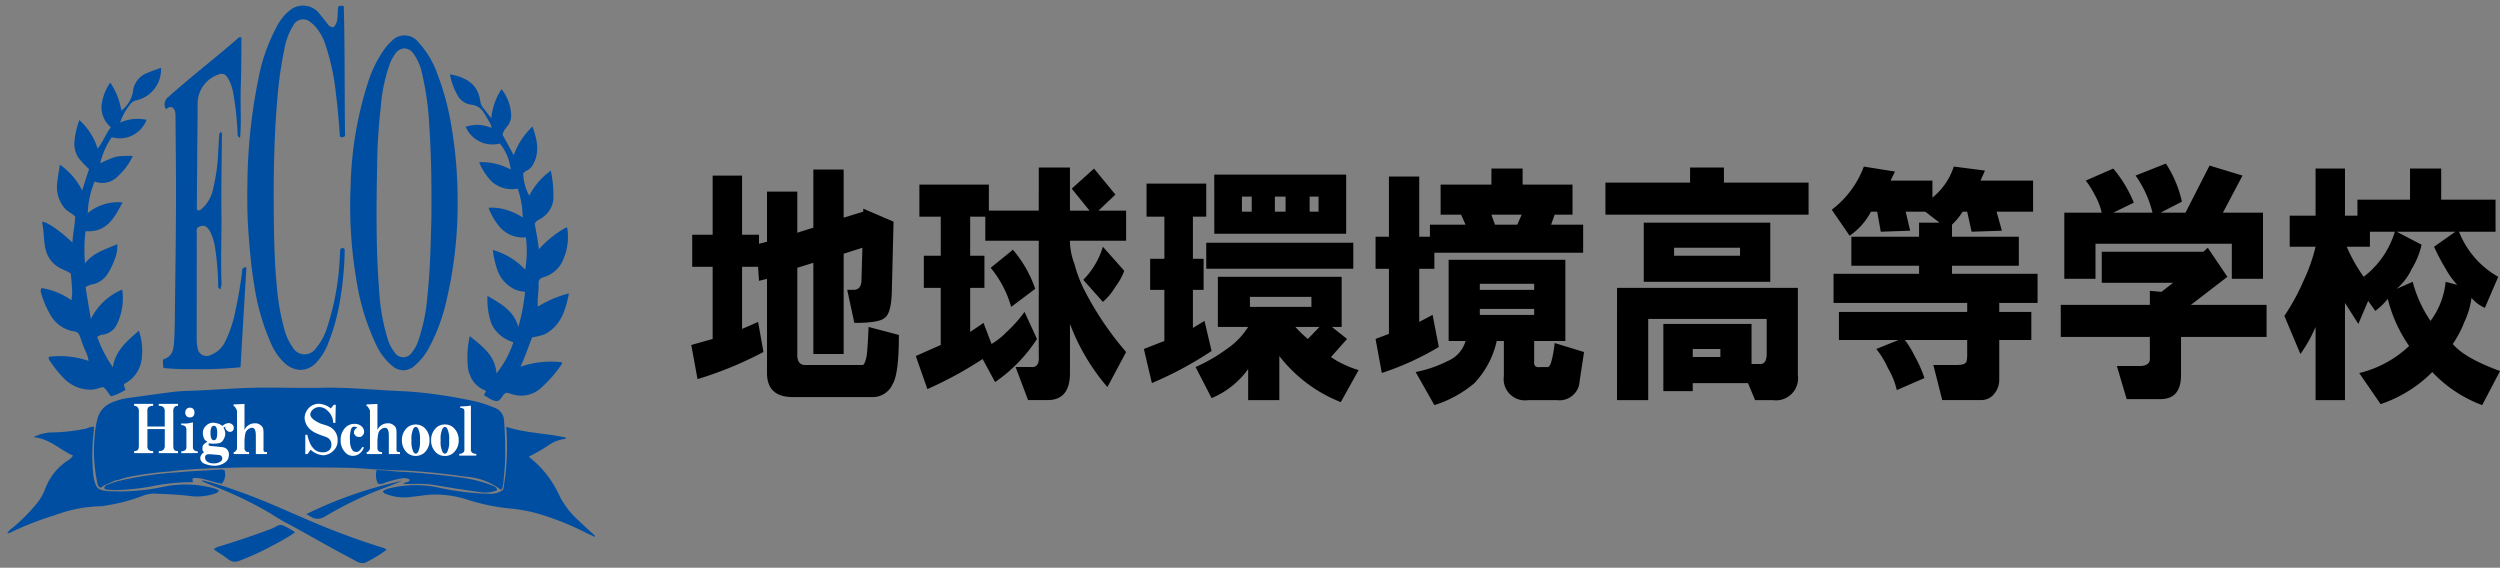 <svg xmlns="http://www.w3.org/2000/svg" width="269.073" height="61.103" viewBox="0 0 269.073 61.103"><rect x="0" y="0" width="269.073" height="61.103" fill="#808080" stroke="none"/><defs><style>.a{fill:#004ea2;}.a,.b{stroke:rgba(0,0,0,0);stroke-miterlimit:10;}.b{fill:#fff;}</style></defs><g transform="translate(-532.216 -3041.397)"><g transform="translate(533 3042)"><path class="a" d="M37.652,59.848c-1-.535-2-1.059-2.993-1.611-1.554-.868-3.1-1.747-4.668-2.583-.723-.384-1.4-.847-2.114-1.257a41.334,41.334,0,0,0-5.712-2.7c-.4-.156-.795-.336-1.194-.5.009-.035.018-.073.029-.107a33.052,33.052,0,0,1,3.432,1.032c2.563.865,5.024,1.981,7.5,3.051a82.131,82.131,0,0,0,8.412,3.155.831.831,0,0,1,.472.254,15.608,15.608,0,0,1-2.256,1.362.97.97,0,0,1-.333.057A1.254,1.254,0,0,1,37.652,59.848Zm-13.881-.266c-.483-.367-1-.686-1.545-1.053a1.294,1.294,0,0,1,.66-.336c1.764-.549,3.516-1.13,5.249-1.775a5,5,0,0,0,.857-.39A.774.774,0,0,1,29.783,56a7.25,7.25,0,0,1,1.2.686,18.79,18.79,0,0,1-2.3,1.353,27.5,27.5,0,0,1-3.7,1.712,1.45,1.45,0,0,1-.5.1A1.154,1.154,0,0,1,23.772,59.582ZM62.208,56.7a29.694,29.694,0,0,0-4.848-1.946,15.863,15.863,0,0,0-3.282-.628,22.218,22.218,0,0,1-4.444-.913,11.106,11.106,0,0,0-4.173-.572c-.729.069-1.454.179-2.181.26a5.213,5.213,0,0,1-2.416-.3c-.175-.064-.37-.113-.449-.339a2.139,2.139,0,0,1,.867-.341,12.026,12.026,0,0,1,5.03-.072,27.916,27.916,0,0,0,5.537.688,2.276,2.276,0,0,0,1.53-.431,26.65,26.65,0,0,0,.32-6.776c2.134.7,4.315.686,6.4,1.163.018.087-.009.136-.063.139a4.158,4.158,0,0,0-1.962.81,21.034,21.034,0,0,1-1.949,1.113,11.459,11.459,0,0,1,1.594,1.512A11.316,11.316,0,0,1,59.454,52.8a8.99,8.99,0,0,0,2.079,2.661c.567.555,1.16,1.081,1.74,1.622-.016.032-.038.06-.055.09C62.881,57.016,62.54,56.869,62.208,56.7ZM.545,56.227A19.308,19.308,0,0,0,3.1,53.677a5.464,5.464,0,0,0,.957-1.614,6.268,6.268,0,0,1,2.371-3.045,1.753,1.753,0,0,0,.645-.587c-1.409-.616-2.507-1.822-4.26-1.981a4.637,4.637,0,0,1,2.218-.514A20.111,20.111,0,0,0,8.5,45.521a2.17,2.17,0,0,1,.844-.2c-.04.459-.075.905-.121,1.35a20.746,20.746,0,0,0,.052,3.973,3.3,3.3,0,0,0,.11.512c.229.845.469.984,1.356,1.088a22.486,22.486,0,0,0,6.13-.469,11.633,11.633,0,0,1,5.235.142,2.161,2.161,0,0,1,.671.281.565.565,0,0,1-.408.312,5.957,5.957,0,0,1-2.47.3c-1.365-.182-2.747-.234-4.124-.289a3.662,3.662,0,0,0-1.275.267,19.215,19.215,0,0,1-4.092,1.052,1.6,1.6,0,0,1-.257.037,15.291,15.291,0,0,0-5.1.995,32.7,32.7,0,0,0-4.53,1.753A1.254,1.254,0,0,1,0,56.8,1.64,1.64,0,0,1,.545,56.227ZM32.626,54.98a4.8,4.8,0,0,0-.454-.24A44.407,44.407,0,0,1,42.5,51.146c-.546.222-1.084.462-1.639.659a39.638,39.638,0,0,0-6.638,3.17,1.645,1.645,0,0,1-.826.261A1.379,1.379,0,0,1,32.626,54.98Zm18.421-2.6c-1.657-.205-3.307-.482-4.957-.761a11.428,11.428,0,0,0-2.244-.136c-.395.015-.791,0-1.225,0,.2-.249.578-.127.723-.445a1.164,1.164,0,0,0-.851-.159,10.641,10.641,0,0,0-1.917.506.969.969,0,0,1-.683.062,2.028,2.028,0,0,1-.136-1.472l.449.026c.057.014.118.04.173.009l.723.043c.7.11,1.4.118,2.1.165,1.842.127,3.684.309,5.513.561a14.7,14.7,0,0,1,3.536.891c.217.086.416.168.469.5a3.509,3.509,0,0,1-1.261.237A3.254,3.254,0,0,1,51.047,52.38Zm-40.034-.265c-.2-.015-.423.02-.565-.156-.046-.154.09-.208.145-.3l.4-.165.02-.005.3-.127.648-.2c.2-.029.393-.087.587-.134a40.526,40.526,0,0,1,5.844-.8c1.46-.136,2.924-.191,4.388-.281a.968.968,0,0,1,.607.058,1.6,1.6,0,0,1-.287,1.452c-1.066-.151-2.053-.691-3.094-.6-.164.185-.02.286-.022.4-.033.015-.061.041-.088.037a22.24,22.24,0,0,0-4.416.455,22.9,22.9,0,0,1-3.661.391C11.556,52.145,11.284,52.136,11.013,52.115ZM49.263,50.7a65.858,65.858,0,0,0-6.912-.677c-.118,0-.234,0-.353,0l.066,0-2.382-.1c-.986-.063-1.945-.154-2.909-.174-2.149-.04-4.3-.054-6.449-.054-2.2,0-4.4-.02-6.6.054-2.108.07-4.222.119-6.313.4a35.423,35.423,0,0,0-4.506.613c-.329.09-.66.185-.98.3a1.339,1.339,0,0,0-.471.118c-.278.131-.927.423-.927.423-.184.02-.282.219-.476.274-.245-.064-.307-.289-.359-.506a16.382,16.382,0,0,1-.27-5.2,10.4,10.4,0,0,1,.27-1.651,2.555,2.555,0,0,1,1.4-1.727,6.8,6.8,0,0,1,2.16-.59c1.383-.19,2.762-.39,4.147-.57.6-.078,1.214-.145,1.825-.162,2.689-.069,5.367-.332,8.053-.353.938-.005,1.876,0,2.814.012,1.282.011,2.563.025,3.844,0,3.027-.064,6.035.289,9.052.387a50.617,50.617,0,0,1,7.139,1.03,11.713,11.713,0,0,1,2.242.708,1.516,1.516,0,0,1,1.1,1.44,41.478,41.478,0,0,1,.1,4.659c-.049.659-.122,1.318-.175,1.978a1.6,1.6,0,0,1-.239.8A6.961,6.961,0,0,0,49.263,50.7Zm2.093-8.716c-.1-.231.186-.31.136-.544a2.8,2.8,0,0,1-1.7-1.692A2.463,2.463,0,0,1,49.6,39.1a10.217,10.217,0,0,1,.18-3.522c1.37,1.107,2.741,2.085,2.871,4.011a10.93,10.93,0,0,0,1.821-3.361,3.777,3.777,0,0,1-2.319-1.886,7.6,7.6,0,0,1-.466-3.1c1.4.833,2.811,1.545,3.318,3.34a21.568,21.568,0,0,0,.725-3.783,3.081,3.081,0,0,1-1.823-.705,3.58,3.58,0,0,1-1.161-1.642,9.657,9.657,0,0,1-.484-2.149,7.575,7.575,0,0,1,3.484,2.12,12,12,0,0,0,.07-3.485A3.279,3.279,0,0,1,52.9,23.7,6.708,6.708,0,0,1,51.8,21.762a5.033,5.033,0,0,1,1.928.229,6.84,6.84,0,0,1,1.741.815,9.868,9.868,0,0,0-.53-3.112,3.253,3.253,0,0,1-2.749-.714,6.06,6.06,0,0,1-1.4-2.129,6.574,6.574,0,0,1,3.389.792,5.325,5.325,0,0,0-1.163-2.8,3.138,3.138,0,0,1-3.681-1.8,3.787,3.787,0,0,1,2.776.127,1.423,1.423,0,0,0-.3-.761c-.165-.306-.341-.608-.536-.9a1.723,1.723,0,0,0-1.318-.841,1.967,1.967,0,0,1-1.57-1.157A6.556,6.556,0,0,1,47.65,7.4c2.063.362,3.034,1.307,3.253,2.855a1.566,1.566,0,0,0,.35.8c.26.315.5.645.839,1.073a6.923,6.923,0,0,1,1.1-3.138,4.754,4.754,0,0,1,1.043,3.025,2.175,2.175,0,0,1-.465,1.038,1.862,1.862,0,0,0-.469.836c.38.7.77,1.412,1.208,2.218a7.739,7.739,0,0,1,2.025-3.094c.492,1.429.821,2.79.008,4.164a1.414,1.414,0,0,1-.552.54,1.357,1.357,0,0,0-.456.33,5.021,5.021,0,0,0,.649,2.406,7.487,7.487,0,0,1,2.32-2.689,13.78,13.78,0,0,1,.278,3.1,2.774,2.774,0,0,1-1.452,2.113c-.2.127-.448.209-.561.533.162.827.327,1.714.449,2.715a11.14,11.14,0,0,1,2.952-2.357c.046.026.1.041.1.061a6.082,6.082,0,0,1-.6,3.756,3.25,3.25,0,0,1-1.861,1.518c-.526.174-.633.281-.622.816.018.766-.152,1.527-.081,2.377a11.84,11.84,0,0,1,3.347-1.417c-.364,1.816-.863,3.47-2.614,4.4A6.294,6.294,0,0,1,56.5,35.7c-.422,1.01-.737,2.056-1.269,3.164a10.257,10.257,0,0,1,4.443-.48c.066.193-.053.295-.128.4a13.635,13.635,0,0,1-2,2.271,3.169,3.169,0,0,1-3.3.743c-.165-.052-.332-.093-.483-.136-.479.127-.491.7-.995.9q-.042,0-.084,0C52.2,42.569,51.805,42.189,51.356,41.982ZM10.33,41.068c-.418.029-.826.269-1.287.272a4.04,4.04,0,0,1-2.927-1.194,13.019,13.019,0,0,1-1.593-2,.3.3,0,0,1-.027-.35,9.5,9.5,0,0,1,4.257.445,3.657,3.657,0,0,0-.321-1.029c-.259-.536-.425-1.107-.639-1.658a.673.673,0,0,0-.565-.483A3.565,3.565,0,0,1,4.648,33.3a10.1,10.1,0,0,1-1.017-2.4.577.577,0,0,1,.055-.5A7.594,7.594,0,0,1,6.9,31.71a5.4,5.4,0,0,0,.054-1.486c-.022-.451-.077-.9-.121-1.388-.414-.292-.925-.431-1.368-.709a3.025,3.025,0,0,1-1.354-1.969c-.182-.752-.156-1.524-.274-2.285-.029-.2-.061-.4-.09-.607.509-.014,1.891.932,3.261,2.232.07-.974.265-1.888.3-2.808-.367-.324-.79-.509-1.107-.848a3.538,3.538,0,0,1-.8-2.934c.05-.57.162-1.137.258-1.788A7.35,7.35,0,0,1,8.058,19.9c.262-.815.5-1.567.741-2.3a12.718,12.718,0,0,1-1.083-1.143,2.72,2.72,0,0,1-.486-1.828,9.038,9.038,0,0,1,.524-2.311,6.894,6.894,0,0,1,1.972,3.077c.587-.755.879-1.587,1.424-2.305a2.781,2.781,0,0,1-1.01-2.267,5.238,5.238,0,0,1,.943-2.533,7.367,7.367,0,0,1,1.192,3.01,3.311,3.311,0,0,0,1.247-2A2.381,2.381,0,0,1,15.14,7.221c.442-.2.906-.344,1.405-.531a3.41,3.41,0,0,1-2.573,3.488,1.1,1.1,0,0,0-.764.486,6.058,6.058,0,0,0-1.058,1.926,4.587,4.587,0,0,1,2.841-.3,3.082,3.082,0,0,1-3.748,1.874,8.505,8.505,0,0,0-1.247,2.808,14.535,14.535,0,0,1,1.692-.709,9.229,9.229,0,0,1,1.821-.074,6.836,6.836,0,0,1-1.62,2.189A2.315,2.315,0,0,1,9.4,18.94a9.475,9.475,0,0,0-.737,3.389A5.116,5.116,0,0,1,12.4,21.186c-.879,1.663-1.7,3.262-3.984,3.092a17.393,17.393,0,0,0-.049,3.473c.873-1.177,2.2-1.5,3.47-2.077A3.47,3.47,0,0,1,11.6,27.2a7.514,7.514,0,0,1-.786,1.651,2.558,2.558,0,0,1-1.574,1.137,2.117,2.117,0,0,0-.818.312c.183,1.1.364,2.207.573,3.441a6.53,6.53,0,0,1,3.374-3.173,6.378,6.378,0,0,1-.6,3.792,1.936,1.936,0,0,1-1.426,1.046,1.169,1.169,0,0,0-.66.257,14.045,14.045,0,0,0,1.68,3.262c.26-1.778,1.519-2.811,2.8-3.939a6.835,6.835,0,0,1,.272,3.271,3.486,3.486,0,0,1-1.856,2.466c-.063.3.124.417.136.628a5.516,5.516,0,0,1-1.532.7C10.854,41.759,10.726,41.323,10.33,41.068Zm31.093-2.293a6.591,6.591,0,0,1-1.747-2.329,24.913,24.913,0,0,1-2.093-6.879,47.528,47.528,0,0,1-.625-10.275,39.015,39.015,0,0,1,1.891-11.1,12.787,12.787,0,0,1,1.8-3.586,5.159,5.159,0,0,1,.705-.772,1.885,1.885,0,0,1,2.941.171,9.609,9.609,0,0,1,1.978,3.3,28.544,28.544,0,0,1,1.547,5.8,46.833,46.833,0,0,1,.65,7.973,45.011,45.011,0,0,1-1.159,10.483,19.871,19.871,0,0,1-2.059,5.515,6.686,6.686,0,0,1-1.365,1.645,1.921,1.921,0,0,1-1.256.531A1.948,1.948,0,0,1,41.424,38.775Zm.345-33.606a4.582,4.582,0,0,0-.539.957A17.538,17.538,0,0,0,40.2,10.915a60.33,60.33,0,0,0-.394,6.374c-.084,4.416-.135,8.837.211,13.245a22.154,22.154,0,0,0,.912,5.3,4.387,4.387,0,0,0,.757,1.481,1.091,1.091,0,0,0,1.86.021,3.968,3.968,0,0,0,.642-1.134,19.331,19.331,0,0,0,1.03-4.954c.322-2.987.36-5.995.427-8.366.032-3.687-.014-6.741-.217-9.792a31.786,31.786,0,0,0-.814-5.9A5.5,5.5,0,0,0,43.7,5.148a1.248,1.248,0,0,0-.961-.541A1.233,1.233,0,0,0,41.768,5.169ZM29.8,38.422a6.142,6.142,0,0,1-1.33-1.868,24.323,24.323,0,0,1-1.911-6.6c-.3-1.741-.442-3.5-.58-5.252-.145-1.828-.171-3.664-.134-5.5A58.425,58.425,0,0,1,27,8.02a19.472,19.472,0,0,1,2.154-6.035,5.191,5.191,0,0,1,1.166-1.4,2.244,2.244,0,0,1,3.334.355c.278.339.546.683.816,1.024a.75.75,0,0,0,.634.367c.642-.6.343-1.5.543-2.253a.732.732,0,0,1,.573-.005c.118,4.652.071,9.322.134,13.949a.448.448,0,0,1-.469.127.277.277,0,0,1-.1-.237c-.1-1.46-.225-2.923-.407-4.378a24.383,24.383,0,0,0-1.148-5.358A5.494,5.494,0,0,0,33.093,2.19a3.427,3.427,0,0,0-.431-.381,1.194,1.194,0,0,0-1.886.326A7.4,7.4,0,0,0,29.8,4.821,41.3,41.3,0,0,0,29.06,10.1c-.361,4.286-.421,8.58-.37,12.877.027,2.34.079,4.679.3,7.01a25.458,25.458,0,0,0,.841,4.893,6.128,6.128,0,0,0,.879,1.891,1.467,1.467,0,0,0,2.479.148,6.549,6.549,0,0,0,1.287-2.438A28.073,28.073,0,0,0,35.7,28.4c.075-.729.079-1.461.145-2.2a.375.375,0,0,1,.393-.066c.107.1.076.226.076.345a34.96,34.96,0,0,1-.411,4.69,22.264,22.264,0,0,1-1.371,5.194,6.429,6.429,0,0,1-1.218,2,2.4,2.4,0,0,1-1.741.847A2.662,2.662,0,0,1,29.8,38.422Zm-12.987.584a3.99,3.99,0,0,1-.057-.85c.032-.043.049-.087.075-.1,1.058-.321,1.078-1.229,1.131-2.076.066-1.046.07-2.094.081-3.141.043-3.809.1-7.614.116-11.423.012-3.091-.026-6.183-.055-9.274,0-.425.047-.885-.333-1.179-.3-.124-.492.07-.7.179a.986.986,0,0,1,.232-1.281c2.447-2.189,5.052-4.191,7.528-6.347a.32.32,0,0,1,.368-.093c-.013,1.778,0,3.58-.07,5.385-.063,1.784.086,3.58-.07,5.416-.335-.135-.263-.318-.268-.456a33.8,33.8,0,0,0-.43-4.113,5.4,5.4,0,0,0-.5-1.642,1.53,1.53,0,0,0-.518-.63.947.947,0,0,0-.627.043,3.292,3.292,0,0,0-2.227,3.059c-.008,1.605-.026,3.213-.039,4.821q-.026,3.219-.048,6.443a.362.362,0,0,0,.055.257c.26.119.41-.084.578-.226a3.953,3.953,0,0,0,1.143-2.192,18.818,18.818,0,0,0,.512-3.621c.037-.628.068-1.255.11-1.883.008-.171,0-.356.192-.465.169.1.108.275.105.413-.018,2.849-.081,5.694-.047,8.539.027,2.36-.087,4.717,0,7.074a2.13,2.13,0,0,1-.122.9c-.306-.173-.223-.39-.231-.57a28.984,28.984,0,0,0-.319-3.806,5.43,5.43,0,0,0-.6-1.934c-.373-.593-.705-.677-1.31-.339a.9.9,0,0,0-.075.555q0,5.786-.008,11.579a3.711,3.711,0,0,0,.093.778.967.967,0,0,0,1.437.783,2.8,2.8,0,0,0,1.513-1.38A13.273,13.273,0,0,0,24.581,32.7c.287-1.31.509-2.634.677-3.967.028-.246-.025-.6.479-.558q-.322,5.391-.635,10.748a40.937,40.937,0,0,1-5.116.2A25.293,25.293,0,0,1,16.816,39.006Z" transform="translate(0 0)"/><path class="b" d="M7.622,6.469a.709.709,0,0,1-.437-.361.573.573,0,0,1-.029-.47A.969.969,0,0,1,7.536,5.2c-.217-.148-.182-.243-.182-.482a.515.515,0,0,1,.173-.386,1.693,1.693,0,0,1,.363-.237A1.4,1.4,0,0,1,7.6,3.87a1.406,1.406,0,0,1-.205-.742,1.035,1.035,0,0,1,.353-.773,1.052,1.052,0,0,1,1.046-.277,1.319,1.319,0,0,1,.7.306,1.119,1.119,0,0,1,.648-.306.6.6,0,0,1,.437.168.435.435,0,0,1,.144.332.43.43,0,0,1-.115.329.374.374,0,0,1-.263.112.445.445,0,0,1-.323-.112c-.136-.127-.245-.231-.221-.433a.407.407,0,0,0-.189.1,1.221,1.221,0,0,1,.18.843c-.116.4-.309.765-.682.825a3.063,3.063,0,0,1-1.076.012c-.012.073-.084.216.1.268a1.218,1.218,0,0,0,.334.038c.566.057.915.092,1.054.112a.756.756,0,0,1,.671.854.958.958,0,0,1-.32.719,1.914,1.914,0,0,1-1.335.418A2.924,2.924,0,0,1,7.622,6.469ZM7.758,5.5a.28.28,0,0,0-.118.271.506.506,0,0,0,.176.415,1.027,1.027,0,0,0,.716.222A1.177,1.177,0,0,0,9.2,6.272c.2-.113.28-.19.28-.372a.353.353,0,0,0-.323-.387l-.888-.081H8.088A.489.489,0,0,0,7.758,5.5Zm.459-2.368c0,.528.121.79.364.79s.36-.262.36-.79c0-.509-.121-.762-.36-.762S8.217,2.628,8.217,3.137ZM32.538,5.286a1.757,1.757,0,0,1-.575-1.353,1.785,1.785,0,0,1,.575-1.379,1.3,1.3,0,0,1,.909-.326,1.281,1.281,0,0,1,.906.326,1.778,1.778,0,0,1,.578,1.379,1.751,1.751,0,0,1-.578,1.353,1.3,1.3,0,0,1-.906.326A1.312,1.312,0,0,1,32.538,5.286ZM33.2,2.657a2.468,2.468,0,0,0-.21,1.276A2.459,2.459,0,0,0,33.2,5.2c.082.112.162.168.245.168A.323.323,0,0,0,33.69,5.2,2.456,2.456,0,0,0,33.9,3.933a2.464,2.464,0,0,0-.211-1.276.331.331,0,0,0-.243-.168C33.365,2.49,33.285,2.548,33.2,2.657ZM29.4,5.286a1.751,1.751,0,0,1-.578-1.353A1.778,1.778,0,0,1,29.4,2.554a1.42,1.42,0,0,1,1.812,0,1.774,1.774,0,0,1,.577,1.379,1.746,1.746,0,0,1-.577,1.353,1.422,1.422,0,0,1-1.812,0Zm.663-2.629a2.47,2.47,0,0,0-.213,1.276A2.462,2.462,0,0,0,30.067,5.2a.323.323,0,0,0,.243.168.328.328,0,0,0,.245-.168,2.5,2.5,0,0,0,.207-1.272,2.513,2.513,0,0,0-.207-1.276.336.336,0,0,0-.245-.168A.331.331,0,0,0,30.067,2.657ZM22.775,5.289a1.826,1.826,0,0,1-.548-1.4A1.83,1.83,0,0,1,22.8,2.5a1.335,1.335,0,0,1,.96-.338,1.038,1.038,0,0,1,.739.286.75.75,0,0,1,.248.568.484.484,0,0,1-.136.363c-.075.069-.148.185-.278.185-.109,0-.342.012-.436-.075s-.239-.221-.239-.34a.571.571,0,0,1,.355-.571.34.34,0,0,0-.257-.107c-.264-.015-.347.081-.424.3A3.733,3.733,0,0,0,23.233,4a1.9,1.9,0,0,0,.152.811c.109.207.188.32.39.354.27.052.352.006.591-.236a1.33,1.33,0,0,0,.171-.269l.2.021c-.015.035-.03.066-.043.095a1.275,1.275,0,0,1-.8.773,1.373,1.373,0,0,1-.368.053A1.077,1.077,0,0,1,22.775,5.289Zm12.217.285v-.19a.612.612,0,0,0,.435-.138.427.427,0,0,0,.118-.329V1.042c0-.165.018-.4-.061-.473A.5.5,0,0,0,35.1.445V.28A6.54,6.54,0,0,0,36.244.19V4.917a.426.426,0,0,0,.116.329.659.659,0,0,0,.466.138v.19Zm-16-.631-.329.466h-.241V3.35l.21-.029a5.547,5.547,0,0,0,.3.935,2.085,2.085,0,0,0,.48.661,1.294,1.294,0,0,0,.907.3A.938.938,0,0,0,20.987,5a.766.766,0,0,0,.241-.6.816.816,0,0,0-.452-.771c-.2-.11-.623-.2-1.267-.5a2.476,2.476,0,0,1-.634-.439,1.753,1.753,0,0,1-.529-1.232A1.636,1.636,0,0,1,18.9.358,1.481,1.481,0,0,1,19.931,0a2.22,2.22,0,0,1,1.238.5l.316-.39H21.7l-.042,1.951H21.44L21.382,1.7a1.791,1.791,0,0,0-.606-.99,1.21,1.21,0,0,0-.817-.354A.951.951,0,0,0,19.3.574a.832.832,0,0,0-.346.548c0,.349.386.661.952.935.341.165.789.234,1.131.418A1.565,1.565,0,0,1,21.9,3.926a1.44,1.44,0,0,1-.456,1.126,1.627,1.627,0,0,1-1.088.49A2.208,2.208,0,0,1,18.994,4.943Zm8.419.466V3.523c0-.51-.043-.943-.43-.943a.813.813,0,0,0-.468.22c-.294.231-.271.7-.329,1.087v.866a.44.44,0,0,0,.116.329.365.365,0,0,0,.262.11h.117v.219H25.029V5.191c.173,0,.138-.046.237-.136a.436.436,0,0,0,.116-.332V.938A.611.611,0,0,0,25.266.5C25.188.424,25.2.26,25.009.26V.069L26.186.015v2.8A1.208,1.208,0,0,1,27.267,2.1a.884.884,0,0,1,.659.207c.209.156.312.28.312.831V4.723c0,.147-.02.335.057.407.1.093.158.061.314.061v.219Zm-14.313,0V3.523c0-.51-.041-.943-.43-.943a.8.8,0,0,0-.465.22c-.3.231-.271.7-.328,1.087v.866a.43.43,0,0,0,.115.329.37.37,0,0,0,.264.11h.115v.219H10.716V5.191c.176,0,.142-.046.237-.136a.441.441,0,0,0,.118-.332V.938A.616.616,0,0,0,10.952.5C10.877.424,10.891.26,10.7.26V.069L11.876.015v2.8A1.2,1.2,0,0,1,12.957,2.1a.884.884,0,0,1,.657.207c.205.156.309.28.309.831V4.723c0,.147-.021.335.057.407.1.093.162.061.318.061v.219Zm-8.027-.1V5.113a.607.607,0,0,0,.436-.136.441.441,0,0,0,.118-.332V2.822a.52.52,0,0,0-.118-.384A.607.607,0,0,0,5.072,2.3V2.109a3.177,3.177,0,0,0,1.253-.115V4.645a.428.428,0,0,0,.118.332.561.561,0,0,0,.407.136v.193Zm-2.42,0v-.22a.716.716,0,0,0,.5-.138.634.634,0,0,0,.145-.468V2.723H1.429V4.481a.661.661,0,0,0,.115.468.716.716,0,0,0,.5.138v.22H0v-.22H.029c.39,0,.478-.2.478-.606V.776A.539.539,0,0,0,.361.364.4.4,0,0,0,0,.225V.006H2.04V.225a.715.715,0,0,0-.5.139.562.562,0,0,0-.115.413V2.447H3.293V.86a.679.679,0,0,0-.145-.5.716.716,0,0,0-.5-.139V.006H4.72V.225a.438.438,0,0,0-.389.139.7.7,0,0,0-.118.5v3.65c0,.384.089.577.478.577H4.72v.22Zm3.021-3.95A.536.536,0,0,1,5.5.943a.531.531,0,0,1,.173-.41.44.44,0,0,1,.32-.113.485.485,0,0,1,.349.113.534.534,0,0,1,.146.41.539.539,0,0,1-.146.413.482.482,0,0,1-.349.11A.436.436,0,0,1,5.673,1.356Z" transform="translate(13.654 42.857)"/></g><path d="M107.788,19.959v.863h2.973v-.863Zm-42.77-2.373a13.065,13.065,0,0,0,1.343,1.295l1.247-1.295Zm19.851-1.942v.647h5.85v-.647ZM60.128,14.349v1.079h6.617V14.349Zm39.51-.971H119.1v9.386a2.379,2.379,0,0,1-2.685,2.7H114.5l-.767-1.834h-5.946v.863h-3.165V17.261h9.494v4.315h.767q.863.108.863-1.079V16.722H102.994v8.739H99.637Zm-14.768-.432v.647h5.85v-.647Zm-28.194-.755H70v5.394H68.95l1.63,1.295-1.726,1.942a7.866,7.866,0,0,0,1.534.863,8.486,8.486,0,0,0,1.438.539l-1.918,3.452a15.523,15.523,0,0,1-6.617-4.963v4.747H59.936V22.116A9.14,9.14,0,0,1,56,25.245L54.278,21.9a17.881,17.881,0,0,0,3.356-1.942,8,8,0,0,0,2.3-2.373H56.675Zm24.837-1.834H94.075V19.1H90.719v2.158q-.1.755.671.647h.767q.288,0,.479-.863a11.751,11.751,0,0,0,.288-1.726l3.165.971-.479,3.129a2.157,2.157,0,0,1-2.4,2.05H90.047a2.289,2.289,0,0,1-2.589-2.589V19.1h-.767a9.726,9.726,0,0,1-2.4,4.531A12.414,12.414,0,0,1,79.978,26l-2.014-3.56a13.526,13.526,0,0,0,3.452-1.187A3.327,3.327,0,0,0,83.335,19.1H81.513ZM34.619,9.278a12.932,12.932,0,0,1,2.4,4.207l-2.589,1.942a11.6,11.6,0,0,0-2.206-4.207Zm128.6-.216,2.11,3.129-3.932,3.021h8.151v3.452H160.34v4.1q0,2.589-2.206,2.589H154.49l-1.055-3.56h2.4q1.151,0,1.151-.755V18.664h-9.59V15.212h9.59V13.7l1.247.108,1.247-.971h-7.672V9.494h10.932Zm-57.442,0v.863h7.1V9.062ZM44.3,8.954l2.3,2.589a6.5,6.5,0,0,1-.959,1.726A6.466,6.466,0,0,1,44.3,14.888l-2.11-2.373A8.568,8.568,0,0,0,44.3,8.954Zm11.124-.432H71.252v2.8H55.429ZM183.547,7.336l2.685,1.4a8.46,8.46,0,0,1-1.055,2.589,6.264,6.264,0,0,1-1.63,2.158l1.726-.755a13.7,13.7,0,0,0,1.918,4.207,8.4,8.4,0,0,0,1.63-4.207l1.247.324a8.678,8.678,0,0,1-1.247-1.726,23.211,23.211,0,0,1-1.247-2.373l2.3-1.618Zm-2.877,0V8.954h-2.493A17.16,17.16,0,0,0,180,12.191a9.643,9.643,0,0,0,3.356-4.855Zm-78.156-.971h13.617V12.73H102.514ZM86.116,5.5,86.5,6.581h2.4L89.376,5.5ZM66.553,3.56V5.178h.959V3.56Zm-3.74,0V5.178h1.151V3.56Zm-3.548,0V5.178h1.055V3.56ZM49,2.158h6.425v3.56H53.99v4.531h1.151v3.344H53.99v4.1l1.247-.755L56,20.174a39.29,39.29,0,0,1-6.425,3.452l-.863-3.668,2.206-.863v-5.5H49.387V10.249h1.534V5.718H49Zm7.288-.971H70.484V7.552H56.292ZM13.138.647H16.4V5.826l2.11-.647V4.855l3.26,1.4-.192,7.768q-.1,2.158-.767,2.589-.575.539-3.261.539l-.767-3.56h.671q.863,0,.863-1.079l.1-3.452L16.4,9.71V20.5H13.138V10.68l-1.726.539v9.386q0,1.079.863,1.079h6.137q.288,0,.479-1.079.1-.863.192-3.021l3.261.863q0,4.207-.671,5.286a2.352,2.352,0,0,1-2.3,1.4H10.932q-2.781,0-2.781-2.589V12.407l-.863.216-.1-1.51H5.466V17.8l1.726-.755.575,3.237A39.768,39.768,0,0,1,.671,23.2L0,19.527l2.3-.647V11.112H.1V7.66H2.3V1.295H5.466V7.66H7.288v.971l.863-.216V3.021h3.26V7.444L13.138,6.9ZM174.821.539h3.165V5.61h1.343V3.884h5.658V.539h3.356V3.884h5.85V7.336H190.26a9.6,9.6,0,0,0,4.219,4.855l-1.438,3.344a4.053,4.053,0,0,1-1.438-1.079,8.457,8.457,0,0,1-.767,2.589,11.141,11.141,0,0,1-1.247,2.373q1.247,1.51,5.083,2.913L192.753,26a14.138,14.138,0,0,1-5.37-3.56,14.242,14.242,0,0,1-5.562,3.452l-2.3-3.344a11.832,11.832,0,0,0,5.37-2.913,15.449,15.449,0,0,1-2.3-5.071,7.3,7.3,0,0,1-1.343,1.295l-.767-1.079-1.055,2.481L177.985,15V25.461h-3.165V17.585a15.241,15.241,0,0,1-1.63,2.913l-1.726-4.1a23.581,23.581,0,0,0,2.11-3.884,18.3,18.3,0,0,0,1.247-3.56h-2.781V5.61h2.781Zm-88.7,0h3.356V2.266h5.37V5.5H92.924l-.384,1.079h3.452V9.6H79.978v1.726h-1.63v5.718l1.438-.755.671,3.452a30.338,30.338,0,0,1-6.137,2.8l-.671-3.668,1.438-.539V11.328H73.649V7.876h1.438V1.4h3.261V7.876H79.5V6.581h3.836L82.855,5.5H80.65V2.266h5.466ZM107.5.432h3.644V2.05h9.11V5.5H98.39V2.05h9.11Zm-70.1,0h3.356V5.071h2.11L40.948,2.7l2.4-2.158,2.3,2.8L43.825,5.071H46.8V8.307H40.756a6.94,6.94,0,0,0,.479,2.481,14.05,14.05,0,0,0,1.055,2.8A33.824,33.824,0,0,0,46.8,20.282l-2.014,3.776a22.809,22.809,0,0,1-4.028-6.8v5.286q0,2.913-2.4,2.913h-2.11L34.907,21.9h1.63q.959.108.863-1.187V8.307H31.646V5.718h-1.63V9.925H31.55v3.452H30.016v4.747l1.438-.971.863,2.266a7.876,7.876,0,0,0,1.63-1.295,14.269,14.269,0,0,0,1.918-2.158l1.343,2.913A16.606,16.606,0,0,1,32.7,23.519l-1.343-2.481a41.7,41.7,0,0,1-5.946,3.237l-1.247-3.56,2.685-1.187V13.378H25.029V9.925h1.822V5.718h-2.3V2.266h7.48v2.8H37.4ZM126.2.324l3.356.539-.48.971h4.507V3.668a7.1,7.1,0,0,0,2.3-3.344l3.356.432-.479,1.079h5.658V5.178h-3.932l.575,2.05-3.26.108-.479-2.158h-.48a7.62,7.62,0,0,1-1.151,1.4V7.876h7.192V11h-7.192v.863H144.9V15h-4.124v.971h3.452v3.021h-3.452V23.3a2.308,2.308,0,0,1-.48,1.4,1.744,1.744,0,0,1-1.438.755H134.64l-.959-3.776h2.493q.767,0,.959-.216.192-.108.192-.863V18.988h-6.713a9.554,9.554,0,0,1,1.055,1.726,12.7,12.7,0,0,1,1.055,2.373l-2.973,1.295a8.117,8.117,0,0,0-.959-2.373,9.115,9.115,0,0,0-1.247-2.05l2.4-.971h-6.425V15.967h13.809V15H122.94V11.867h9.206V11h-7.288V7.876h7.288V6.365h2.206l-1.534-1.187h-2.11l.48,2.05-3.165.108-.384-2.158h-.671a7.083,7.083,0,0,1-2.3,2.589l-1.918-2.8A10.3,10.3,0,0,0,126.2.324ZM158.71,0a12.416,12.416,0,0,1,1.726,4.1l-2.3,1.187h2.685L163.409.216l3.548,1.079-2.11,3.992h4.315v7.12h-3.356V8.631H151.134v3.776h-3.356V5.286h4.028a7.1,7.1,0,0,0-.767-1.942,8.393,8.393,0,0,0-.959-1.51L153.052.539a13.818,13.818,0,0,1,2.206,3.668l-2.206,1.079h4.219a11.633,11.633,0,0,0-1.822-3.992Z" transform="translate(606.618 3059)"/></g></svg>